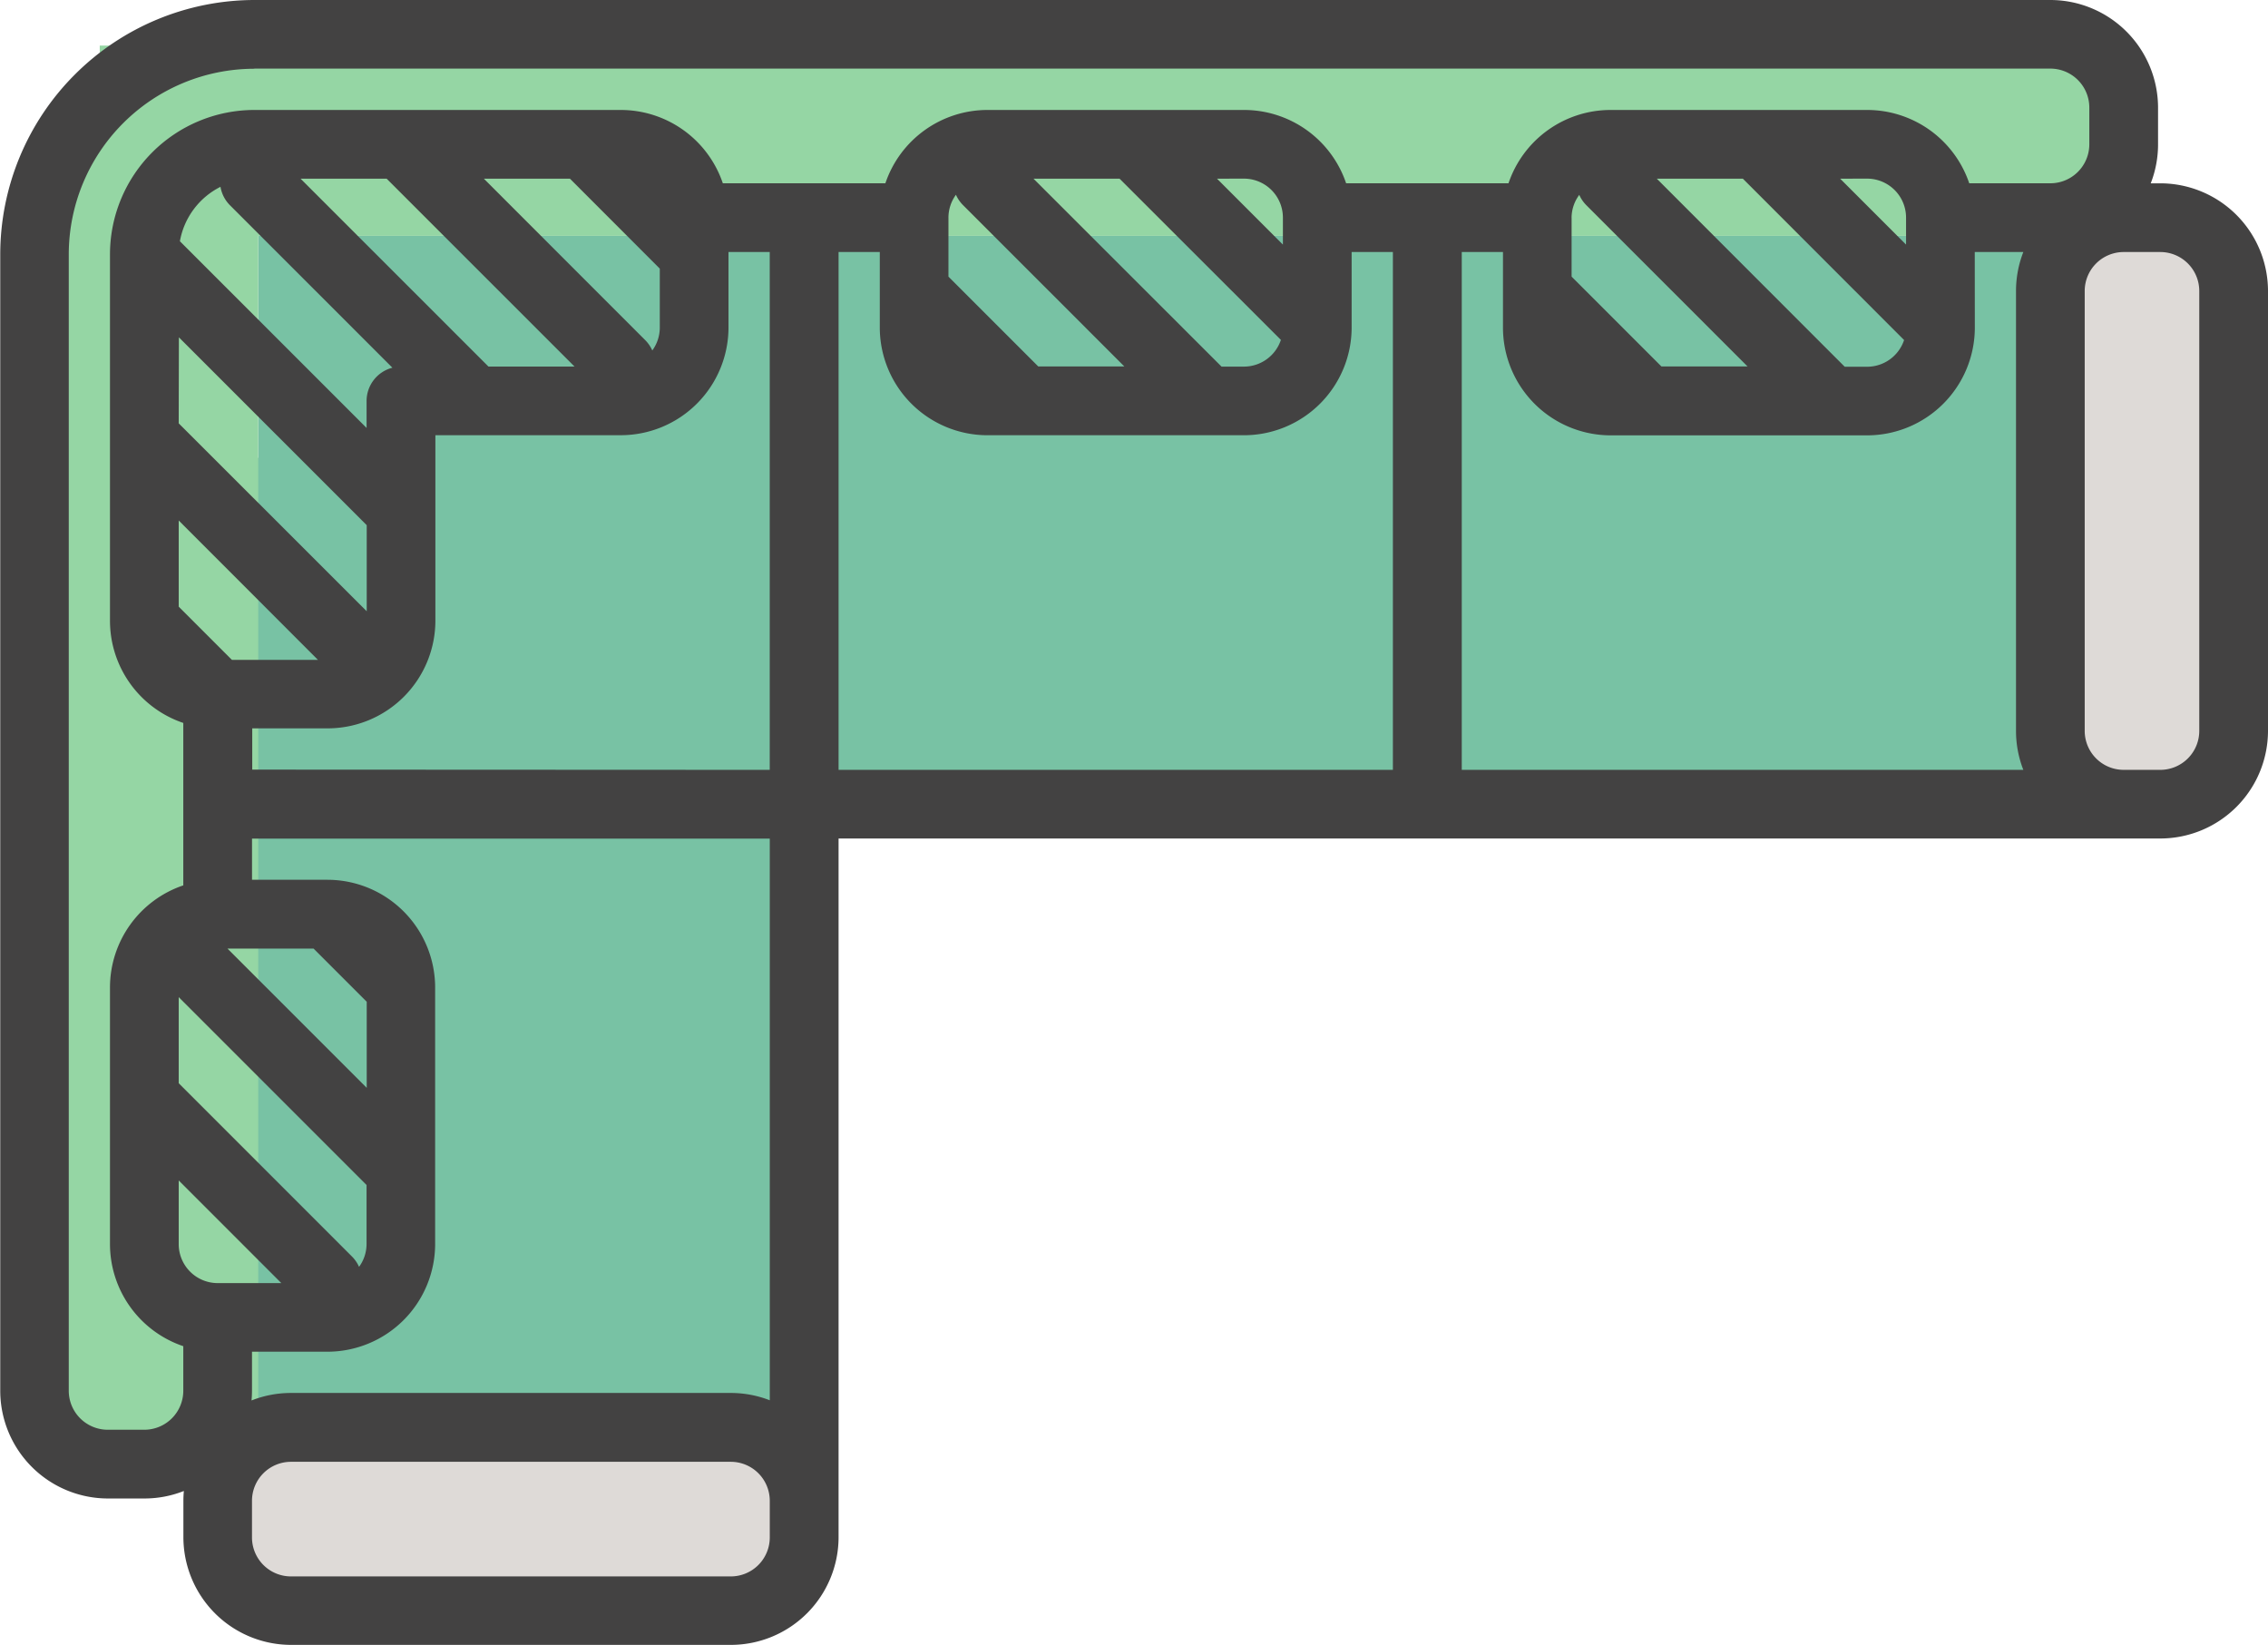 <svg xmlns="http://www.w3.org/2000/svg" width="65.37" height="47.41" viewBox="0 0 65.37 47.41">
  <g id="Group_299" data-name="Group 299" transform="translate(576.97 -855.562) rotate(90)">
    <rect id="Rectangle_114" data-name="Rectangle 114" width="17.36" height="51.166" transform="translate(862.358 518.361)" fill="#78c2a4"/>
    <rect id="Rectangle_115" data-name="Rectangle 115" width="27.41" height="16.446" transform="translate(868.754 553.995)" fill="#78c2a4"/>
    <rect id="Rectangle_116" data-name="Rectangle 116" width="5.482" height="58.475" transform="translate(856.876 515.62)" fill="#95d6a4"/>
    <rect id="Rectangle_117" data-name="Rectangle 117" width="5.482" height="37.461" transform="translate(897.078 569.527) rotate(90)" fill="#95d6a4"/>
    <rect id="Rectangle_118" data-name="Rectangle 118" width="16.446" height="4.568" transform="translate(862.358 512.879)" fill="#dedad7"/>
    <rect id="Rectangle_119" data-name="Rectangle 119" width="16.446" height="4.568" transform="translate(901.646 553.995) rotate(90)" fill="#dedad7"/>
    <path id="sofa-svgrepo-com_1_" data-name="sofa-svgrepo-com (1)" d="M71.1,3.169H72.16a3.085,3.085,0,0,1,1.123.211V3.1a3.107,3.107,0,0,1,3.1-3.1H89.064a3.107,3.107,0,0,1,3.1,3.1V41.2h20.139a3.107,3.107,0,0,1,3.1,3.1V56.984a3.107,3.107,0,0,1-3.1,3.1H111.25c-.1,0-.189-.005-.282-.013a3.085,3.085,0,0,1,.216,1.136v1.056a3.107,3.107,0,0,1-3.1,3.1H75.329A7.338,7.338,0,0,1,68,58.04V6.273A3.107,3.107,0,0,1,71.1,3.169Zm9.1,57.05L85.616,54.8H83.135l-5.414,5.414Zm13.154-2.113V55.928h0a3.107,3.107,0,0,1,3.1-3.1h7.4a3.107,3.107,0,0,1,3.1,3.1v2.179h1.123c.1,0,.189.005.282.013a3.085,3.085,0,0,1-.216-1.136V44.306a3.087,3.087,0,0,1,.211-1.123H92.167V58.106Zm5.863,2.113,4.992-4.992a.988.988,0,0,1,.3-.206,1.116,1.116,0,0,0-.659-.216h-1.7l-5.414,5.414h2.481Zm5.759-2.957-2.957,2.957h1.835a1.124,1.124,0,0,0,1.123-1.123ZM96.869,54.8l-1.533,1.533v2.481L99.35,54.8Zm-18.3-42.6v-.646a1.124,1.124,0,0,0-.77-1.065L73.15,15.135v2.481Zm-1.123-3.75h0a3.107,3.107,0,0,1,3.1,3.1v7.4a3.107,3.107,0,0,1-3.1,3.1H75.263v1.188H90.186V7.052a3.085,3.085,0,0,1-1.123.211H76.386a3.084,3.084,0,0,1-1.123-.211v1.4ZM90.186,25.223H75.263v1.189h2.18a3.107,3.107,0,0,1,3.1,3.1v7.4a3.107,3.107,0,0,1-3.1,3.1H75.263V41.2H90.186ZM78.565,30.162v-.646a1.124,1.124,0,0,0-.77-1.065L73.15,33.1v2.481ZM90.186,43.184H75.263v1.189h2.179a3.107,3.107,0,0,1,3.1,3.1v5.348h5.348a3.107,3.107,0,0,1,3.1,3.1v2.179h1.189ZM73.15,51.423,77.8,46.775a.989.989,0,0,1,.3-.206,1.116,1.116,0,0,0-.659-.216h-1.7L73.15,48.942Zm5.414-.132V48.81L73.15,54.225v2.481Zm6.919,8.928,1.533-1.533V56.206L83,60.219Zm-10.53-.035,5.38-5.38h-.778a.99.99,0,0,1-.958-.744l-4.68,4.68a.984.984,0,0,1-.533.275A2.182,2.182,0,0,0,74.954,60.185Zm-.681-22.151h1.7l2.589-2.589V32.963l-4.648,4.648a.987.987,0,0,1-.3.206A1.115,1.115,0,0,0,74.273,38.033Zm-1.123-7.74,1.9-1.9h-.778a1.124,1.124,0,0,0-1.123,1.123Zm1.123-10.221h1.7l2.589-2.589V15l-2.9,2.9-1.745,1.745a.987.987,0,0,1-.3.206A1.115,1.115,0,0,0,74.273,20.073Zm-1.123-7.74,1.9-1.9h-.778a1.124,1.124,0,0,0-1.123,1.123ZM89.064,1.981H76.386A1.124,1.124,0,0,0,75.263,3.1V4.16a1.124,1.124,0,0,0,1.123,1.123H89.064A1.124,1.124,0,0,0,90.186,4.16V3.1A1.124,1.124,0,0,0,89.064,1.981Zm23.243,56.126a1.124,1.124,0,0,0,1.123-1.123V44.306a1.124,1.124,0,0,0-1.123-1.123H111.25a1.124,1.124,0,0,0-1.123,1.123V56.984a1.124,1.124,0,0,0,1.123,1.123ZM69.981,58.04a5.354,5.354,0,0,0,5.348,5.348H108.08a1.124,1.124,0,0,0,1.123-1.123V61.21a1.124,1.124,0,0,0-1.123-1.123h-1.285a3.108,3.108,0,0,1-2.94,2.113h-7.4a3.108,3.108,0,0,1-2.94-2.113H88.834a3.108,3.108,0,0,1-2.94,2.113H75.329a4.165,4.165,0,0,1-4.16-4.16V47.476a3.108,3.108,0,0,1,2.113-2.94V39.851a3.108,3.108,0,0,1-2.113-2.94v-7.4a3.108,3.108,0,0,1,2.113-2.94V21.891a3.108,3.108,0,0,1-2.113-2.94v-7.4a3.108,3.108,0,0,1,2.113-2.94V6.273A1.124,1.124,0,0,0,72.16,5.15H71.1a1.124,1.124,0,0,0-1.123,1.123V58.04Z" transform="translate(787.562 511.6)" fill="#434242"/>
  </g>
</svg>
